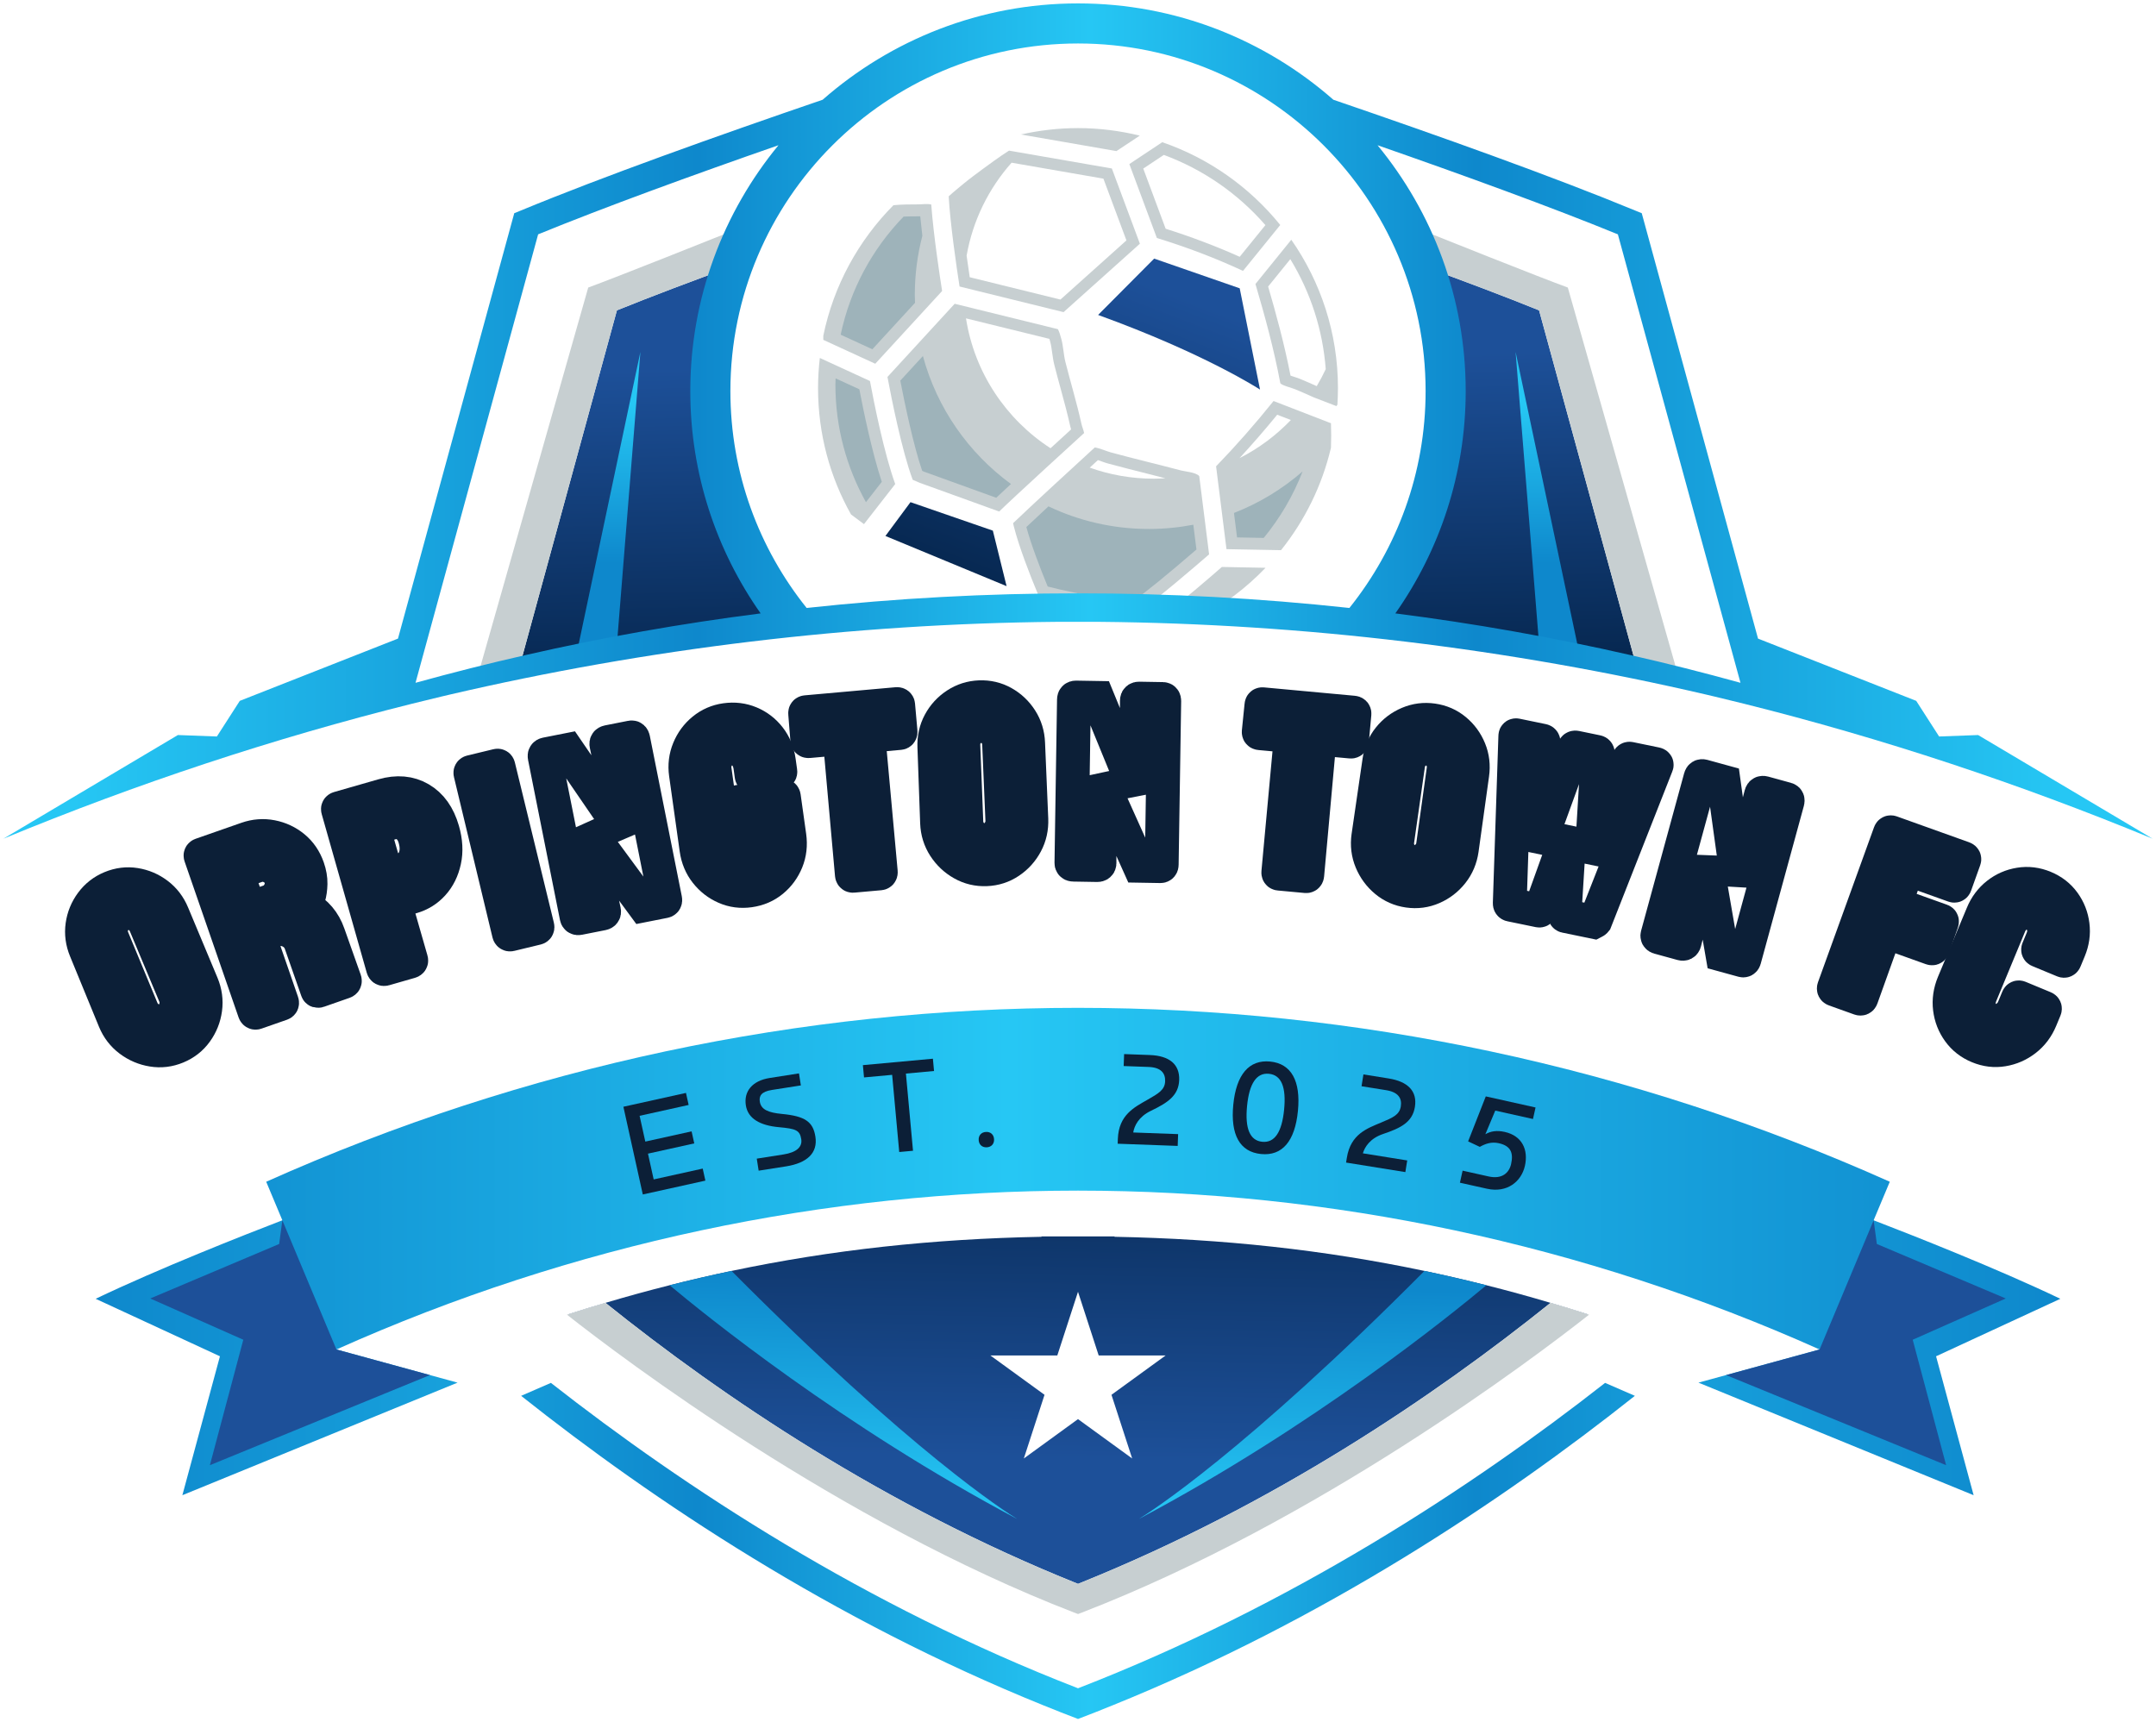 <?xml version="1.0" encoding="UTF-8" standalone="no" ?>
<!DOCTYPE svg PUBLIC "-//W3C//DTD SVG 1.1//EN" "http://www.w3.org/Graphics/SVG/1.1/DTD/svg11.dtd">
<svg xmlns="http://www.w3.org/2000/svg" xmlns:xlink="http://www.w3.org/1999/xlink" version="1.1" width="1280" height="1022.682" viewBox="0 0 1280 1022.682" xml:space="preserve">
<desc>Created with Fabric.js 5.3.0</desc>
<defs>
</defs>
<g transform="matrix(1 0 0 1 640 511.341)" id="background-logo"  >
<rect style="stroke: none; stroke-width: 0; stroke-dasharray: none; stroke-linecap: butt; stroke-dashoffset: 0; stroke-linejoin: miter; stroke-miterlimit: 4; fill: rgb(255,255,255); fill-opacity: 0; fill-rule: nonzero; opacity: 1;"  paint-order="stroke"  x="-798.971" y="-639.176" rx="0" ry="0" width="1597.941" height="1278.353" />
</g>
<g transform="matrix(2.861 0 0 2.861 640 511.341)" id="logo-logo"  >
<g style=""  paint-order="stroke"   >
		<g transform="matrix(1.428 0 0 1.428 -0 117.456)"  >
<linearGradient id="SVGID_2_572072" gradientUnits="userSpaceOnUse" gradientTransform="matrix(1 0 0 1 0 0)"  x1="535.424" y1="325.828" x2="536.84" y2="243.666">
<stop offset="21.165%" style="stop-color:rgb(29,80,153);stop-opacity: 1"/>
<stop offset="99.453%" style="stop-color:rgb(0,28,60);stop-opacity: 1"/>
</linearGradient>
<path style="stroke: none; stroke-width: 1; stroke-dasharray: none; stroke-linecap: butt; stroke-dashoffset: 0; stroke-linejoin: miter; stroke-miterlimit: 4; fill: url(#SVGID_2_572072); fill-rule: nonzero; opacity: 1;"  paint-order="stroke"  transform=" translate(-536.085, -303.906)" d="M 610.092 287.486 C 593.206 301.309 569.828 317.488 541.648 329.356 C 539.817 330.138 537.962 330.887 536.089 331.62 C 534.208 330.896 532.352 330.138 530.521 329.356 C 502.342 317.488 478.964 301.309 462.078 287.486 C 463.859 286.912 465.64 286.362 467.412 285.846 C 470.533 284.914 473.637 284.065 476.742 283.283 C 479.746 282.526 482.734 281.835 485.738 281.202 C 500.328 278.131 515.025 276.542 530.771 276.242 L 530.771 276.192 L 541.399 276.192 L 541.399 276.242 C 557.136 276.542 571.842 278.131 586.431 281.202 C 589.436 281.835 592.424 282.526 595.428 283.283 C 598.532 284.065 601.636 284.914 604.757 285.846 C 606.53 286.362 608.311 286.912 610.092 287.486 Z" stroke-linecap="round" />
</g>
		<g transform="matrix(1.428 0 0 1.428 4.2842981429203e-7 -84.89)"  >
<linearGradient id="SVGID_3_572073" gradientUnits="userSpaceOnUse" gradientTransform="matrix(1 0 0 1 0 0)"  x1="534.559" y1="120.291" x2="536.542" y2="217.468">
<stop offset="29.535%" style="stop-color:rgb(29,80,153);stop-opacity: 1"/>
<stop offset="88.343%" style="stop-color:rgb(0,28,60);stop-opacity: 1"/>
</linearGradient>
<path style="stroke: none; stroke-width: 1; stroke-dasharray: none; stroke-linecap: butt; stroke-dashoffset: 0; stroke-linejoin: miter; stroke-miterlimit: 4; fill: url(#SVGID_3_572073); fill-rule: nonzero; opacity: 1;"  paint-order="stroke"  transform=" translate(-536.085, -162.217)" d="M 454.771 193.95 C 453.089 194.316 451.4 194.699 449.719 195.09 L 465.265 138.215 C 471.873 135.477 480.087 132.406 488.643 129.343 C 488.185 130.242 487.752 131.157 487.345 132.089 C 486.912 133.08 486.504 134.095 486.138 135.119 C 484.057 140.803 482.925 146.937 482.925 153.337 C 482.925 166.295 487.561 178.179 495.276 187.4 C 481.702 188.857 468.186 191.037 454.771 193.95 Z M 617.4 193.95 C 619.081 194.316 620.77 194.699 622.451 195.09 L 606.905 138.215 C 600.297 135.477 592.083 132.406 583.527 129.343 C 583.985 130.242 584.418 131.157 584.826 132.089 C 585.258 133.08 585.666 134.095 586.032 135.119 C 588.113 140.803 589.245 146.937 589.245 153.337 C 589.245 166.295 584.609 178.179 576.894 187.4 C 590.468 188.857 603.984 191.037 617.4 193.95 Z" stroke-linecap="round" />
</g>
		<g transform="matrix(1.428 0 0 1.428 0.001 11.716)"  >
<path style="stroke: none; stroke-width: 1; stroke-dasharray: none; stroke-linecap: butt; stroke-dashoffset: 0; stroke-linejoin: miter; stroke-miterlimit: 4; fill: rgb(255,255,255); fill-rule: nonzero; opacity: 1;"  paint-order="stroke"  transform=" translate(-536.086, -229.863)" d="M 469.082 141.602 L 454.774 193.946 C 453.09 194.32 451.397 194.703 449.722 195.086 C 449.374 195.166 449.036 195.246 448.688 195.327 C 447.334 195.638 445.989 195.968 444.643 196.307 L 461.447 134.84 L 463.514 133.985 C 471.497 130.679 481.841 126.875 492.3 123.195 C 491.053 124.995 489.913 126.884 488.897 128.853 C 488.808 129.013 488.719 129.173 488.639 129.343 C 488.184 130.243 487.757 131.16 487.347 132.087 C 486.91 133.076 486.509 134.092 486.135 135.116 C 479.979 137.352 474.125 139.562 469.082 141.602 Z M 604.756 285.847 C 587.668 299.568 564.378 315.249 536.679 326.448 C 536.483 326.528 536.287 326.608 536.091 326.689 C 508.115 315.48 484.62 299.666 467.416 285.847 C 465.643 286.364 463.861 286.908 462.079 287.487 C 461.99 287.513 461.91 287.54 461.821 287.567 C 460.182 288.093 458.524 288.636 456.867 289.206 C 474.499 303.951 499.758 321.708 530.745 334.413 C 532.509 335.144 534.291 335.848 536.091 336.534 C 537.89 335.848 539.663 335.144 541.427 334.413 C 572.406 321.708 597.664 303.951 615.305 289.206 C 613.55 288.609 611.822 288.039 610.093 287.487 C 608.311 286.908 606.529 286.364 604.756 285.847 Z M 610.725 134.844 L 608.653 133.987 C 600.672 130.683 590.327 126.871 579.866 123.193 C 581.222 125.148 582.445 127.204 583.527 129.343 C 583.985 130.242 584.418 131.157 584.826 132.089 C 585.258 133.08 585.658 134.095 586.032 135.119 C 592.191 137.349 598.042 139.563 603.085 141.602 L 617.4 193.95 C 619.081 194.316 620.77 194.699 622.451 195.09 C 624.149 195.481 625.839 195.881 627.528 196.305 L 610.725 134.844 Z" stroke-linecap="round" />
</g>
		<g transform="matrix(1.428 0 0 1.428 0.004 11.857)"  >
<path style="stroke: none; stroke-width: 1; stroke-dasharray: none; stroke-linecap: butt; stroke-dashoffset: 0; stroke-linejoin: miter; stroke-miterlimit: 4; fill: rgb(199,207,209); fill-rule: nonzero; opacity: 1;"  paint-order="stroke"  transform=" translate(-536.088, -229.962)" d="M 469.082 141.602 L 454.774 193.946 C 453.09 194.32 451.397 194.703 449.722 195.086 C 449.374 195.166 449.036 195.246 448.688 195.327 L 464.913 138.288 C 468.815 136.871 483.239 131.116 488.897 128.853 C 488.808 129.013 488.719 129.173 488.639 129.343 C 488.184 130.243 487.757 131.16 487.347 132.087 C 486.91 133.076 486.509 134.092 486.135 135.116 C 479.979 137.352 474.125 139.562 469.082 141.602 Z M 607.263 138.288 C 603.361 136.871 588.937 131.116 583.279 128.853 C 583.368 129.013 583.457 129.173 583.537 129.343 C 583.992 130.243 584.419 131.16 584.829 132.087 C 585.266 133.076 585.667 134.092 586.041 135.116 C 592.197 137.352 598.051 139.562 603.094 141.602 L 617.402 193.946 C 619.086 194.32 620.779 194.703 622.454 195.086 C 622.802 195.166 623.14 195.246 623.488 195.327 L 607.263 138.288 Z M 604.756 285.847 C 587.677 299.568 564.396 315.258 536.679 326.448 C 536.483 326.528 536.278 326.608 536.082 326.689 C 535.886 326.608 535.69 326.528 535.494 326.448 C 507.776 315.258 484.496 299.568 467.416 285.847 C 465.643 286.364 463.861 286.908 462.079 287.487 C 461.99 287.513 461.91 287.54 461.821 287.567 C 470.098 294.08 501.255 317.601 535.494 330.849 C 535.69 330.929 535.886 331.001 536.091 331.072 C 536.287 331.001 536.483 330.921 536.679 330.849 C 570.918 317.601 602.075 294.08 610.352 287.567 C 610.262 287.54 610.182 287.513 610.093 287.487 C 608.311 286.908 606.529 286.364 604.756 285.847 Z" stroke-linecap="round" />
</g>
		<g transform="matrix(1.428 0 0 1.428 -0 -104.539)"  >
<path style="stroke: none; stroke-width: 1; stroke-dasharray: none; stroke-linecap: butt; stroke-dashoffset: 0; stroke-linejoin: miter; stroke-miterlimit: 4; fill: rgb(255,255,255); fill-rule: nonzero; opacity: 1;"  paint-order="stroke"  transform=" translate(-536.085, -148.458)" d="M 536.089 109.714 C 512.225 109.714 492.883 129.056 492.883 152.912 C 492.883 166.889 499.515 179.311 509.803 187.203 C 511.3 187.12 512.852 187.04 514.432 186.963 C 503.185 179.786 495.704 167.205 495.704 152.903 C 495.704 130.636 513.822 112.518 536.089 112.518 C 540.386 112.518 544.536 113.204 548.425 114.454 C 548.442 114.463 548.46 114.463 548.468 114.463 L 548.477 114.463 C 551.498 115.444 554.068 116.599 556.559 118.118 C 568.461 125.15 576.465 138.111 576.465 152.903 C 576.465 166.851 569.359 179.17 558.576 186.428 C 560.096 186.479 561.613 186.535 563.122 186.603 C 572.975 178.695 579.287 166.541 579.287 152.912 C 579.287 129.056 559.945 109.714 536.089 109.714 Z" stroke-linecap="round" />
</g>
		<g transform="matrix(1.428 0 0 1.428 -0 -101.228)"  >
<path style="stroke: none; stroke-width: 1; stroke-dasharray: none; stroke-linecap: butt; stroke-dashoffset: 0; stroke-linejoin: miter; stroke-miterlimit: 4; fill: rgb(199,207,209); fill-rule: nonzero; opacity: 1;"  paint-order="stroke"  transform=" translate(-536.085, -150.777)" d="M 555.136 177.072 C 553.347 178.625 547.288 183.869 544.467 185.718 C 542.774 185.553 536.358 184.841 530.412 183.2 C 530.334 183.036 530.273 182.879 530.229 182.766 C 529.092 180.058 527.512 175.952 526.8 173.156 C 526.757 172.974 526.687 172.757 526.653 172.54 C 529.413 169.901 534.969 164.788 538.529 161.532 C 539.249 161.645 540.3 162.105 540.82 162.244 C 544.197 163.164 547.652 163.98 551.073 164.883 C 551.637 165.031 553.174 165.135 553.703 165.691 L 555.136 177.072 Z M 556.993 178.903 C 555.715 180.024 551.467 183.71 548.206 186.215 C 550.041 186.231 551.879 186.259 553.718 186.297 C 557.305 184.395 560.553 181.935 563.339 179.025 L 556.993 178.903 Z M 513.101 166.68 L 524.63 170.847 C 525.932 169.58 528.042 167.635 531.453 164.493 C 532.469 163.564 534.909 161.324 536.975 159.44 C 536.888 158.989 536.68 158.546 536.584 158.103 C 535.916 155.065 535.013 152.113 534.249 149.092 C 534.006 148.146 533.928 146.705 533.667 145.793 C 533.511 145.212 533.372 144.734 533.164 144.344 L 518.163 140.654 L 508.396 151.288 C 508.961 154.31 510.506 162.097 512.068 166.238 L 513.101 166.68 Z M 498.309 152.903 C 498.309 159.57 500.045 165.838 503.101 171.273 L 504.985 172.679 L 509.525 166.854 C 507.91 162.4 506.426 154.969 505.853 151.879 L 498.569 148.528 C 498.404 149.969 498.309 151.427 498.309 152.903 Z M 572.845 161.576 C 572.889 160.395 572.889 159.206 572.845 158.016 L 564.503 154.787 C 561.82 158.129 559.042 161.289 556.151 164.276 L 557.662 176.316 L 565.588 176.464 C 569.026 172.167 571.543 167.106 572.845 161.576 Z M 516.339 138.796 C 516.027 136.826 515.089 130.697 514.76 126.226 C 514.126 126.087 513.466 126.209 512.85 126.209 C 511.73 126.209 510.462 126.209 509.264 126.33 C 504.195 131.443 500.575 137.989 499.073 145.299 L 499.073 145.898 L 506.625 149.37 L 516.339 138.796 Z M 573.783 155.317 C 573.826 154.518 573.861 153.719 573.861 152.903 C 573.861 144.899 571.352 137.468 567.081 131.348 L 561.872 137.781 C 563.27 142.529 564.572 147.313 565.484 152.191 C 565.657 152.513 567.229 152.895 567.68 153.094 C 568.314 153.363 569.338 153.789 570.345 154.257 L 573.635 155.525 C 573.687 155.464 573.731 155.395 573.783 155.317 Z M 522.234 121.078 C 521.323 121.755 520.385 122.441 519.508 123.162 C 519.187 123.431 518.015 124.377 517.294 125.037 C 517.503 128.917 518.432 135.333 518.874 138.145 L 533.988 141.869 L 545.066 131.938 C 545.066 131.93 545.066 131.921 545.074 131.912 L 541.003 120.991 L 526.062 118.396 C 524.734 119.229 522.868 120.618 522.234 121.078 Z M 529.405 185.622 C 528.971 185.892 528.458 186.256 528.129 186.421 C 528.123 186.424 528.114 186.428 528.109 186.431 C 529.443 186.393 530.791 186.359 532.151 186.33 C 531.237 186.114 530.317 185.88 529.405 185.622 Z M 548.33 117.172 L 543.546 120.349 L 547.548 131.096 C 551.828 132.407 555.969 133.978 559.962 135.827 C 560.006 135.845 560.04 135.845 560.075 135.862 L 565.475 129.204 C 561.047 123.726 555.118 119.507 548.33 117.172 Z M 527.79 116.052 L 541.671 118.465 L 545.065 116.217 C 542.183 115.513 539.18 115.123 536.089 115.123 C 533.233 115.123 530.464 115.453 527.79 116.052 Z" stroke-linecap="round" />
</g>
		<g transform="matrix(1.428 0 0 1.428 -1.869 -93.865)"  >
<path style="stroke: none; stroke-width: 1; stroke-dasharray: none; stroke-linecap: butt; stroke-dashoffset: 0; stroke-linejoin: miter; stroke-miterlimit: 4; fill: rgb(158,179,186); fill-rule: nonzero; opacity: 1;"  paint-order="stroke"  transform=" translate(-534.777, -155.932)" d="M 513.446 164.939 C 512.116 161.078 510.822 154.721 510.264 151.822 L 513.548 148.246 C 515.591 155.819 520.18 162.343 526.344 166.846 C 525.485 167.642 524.783 168.298 524.205 168.848 L 513.739 165.064 L 513.446 164.939 Z M 531.793 170.097 C 530.588 171.216 529.479 172.253 528.581 173.103 C 529.249 175.572 530.58 179.085 531.683 181.744 C 536.753 183.062 542.019 183.711 544.015 183.926 C 545.869 182.626 549.113 179.986 553.297 176.367 L 552.844 172.763 C 550.752 173.166 548.593 173.381 546.383 173.381 C 541.16 173.381 536.215 172.201 531.793 170.097 Z M 506.202 147.265 L 512.4 140.519 C 512.387 140.136 512.371 139.754 512.371 139.368 C 512.371 136.401 512.753 133.525 513.468 130.782 C 513.355 129.825 513.25 128.864 513.162 127.938 C 513.057 127.942 512.953 127.945 512.85 127.945 C 512.183 127.945 511.462 127.954 510.745 127.98 C 506.22 132.641 502.983 138.55 501.597 145.147 L 506.202 147.265 Z M 504.313 153.081 L 500.862 151.494 C 500.854 151.796 500.833 152.094 500.833 152.398 C 500.833 158.603 502.449 164.427 505.272 169.486 L 507.575 166.531 C 506.133 162.19 504.862 155.951 504.313 153.081 Z M 558.752 171.056 L 559.197 174.608 L 563.077 174.681 C 565.44 171.806 567.359 168.553 568.72 165.021 C 565.796 167.567 562.429 169.619 558.752 171.056 Z" stroke-linecap="round" />
</g>
		<g transform="matrix(1.428 0 0 1.428 4.2842981429203e-7 -74.659)"  >
<linearGradient id="SVGID_4_572074" gradientUnits="userSpaceOnUse" gradientTransform="matrix(1 0 0 1 0 0)"  x1="536.085" y1="201.962" x2="536.085" y2="136.304">
<stop offset="35.922%" style="stop-color:rgb(14,136,204);stop-opacity: 1"/>
<stop offset="71.197%" style="stop-color:rgb(38,199,244);stop-opacity: 1"/>
</linearGradient>
<path style="stroke: none; stroke-width: 1; stroke-dasharray: none; stroke-linecap: butt; stroke-dashoffset: 0; stroke-linejoin: miter; stroke-miterlimit: 4; fill: url(#SVGID_4_572074); fill-rule: nonzero; opacity: 1;"  paint-order="stroke"  transform=" translate(-536.085, -169.381)" d="M 463.31 191.125 L 472.497 147.636 L 469.035 190.741 L 463.31 191.125 Z M 608.86 191.125 L 599.673 147.636 L 603.135 190.741 L 608.86 191.125 Z" stroke-linecap="round" />
</g>
		<g transform="matrix(1.428 0 0 1.428 4.2842981429203e-7 110.777)"  >
<linearGradient id="SVGID_5_572075" gradientUnits="userSpaceOnUse" gradientTransform="matrix(1 0 0 1 0 0)"  x1="536.731" y1="254.871" x2="535.243" y2="320.317">
<stop offset="42.806%" style="stop-color:rgb(14,136,204);stop-opacity: 1"/>
<stop offset="94.151%" style="stop-color:rgb(38,199,244);stop-opacity: 1"/>
</linearGradient>
<path style="stroke: none; stroke-width: 1; stroke-dasharray: none; stroke-linecap: butt; stroke-dashoffset: 0; stroke-linejoin: miter; stroke-miterlimit: 4; fill: url(#SVGID_5_572075); fill-rule: nonzero; opacity: 1;"  paint-order="stroke"  transform=" translate(-536.085, -299.229)" d="M 527.251 317.255 C 501.859 303.798 481.71 287.444 476.742 283.283 C 479.746 282.526 482.734 281.835 485.738 281.202 C 511.962 307.601 525.653 316.282 527.251 317.255 Z M 544.92 317.255 C 570.311 303.798 590.46 287.444 595.429 283.283 C 592.424 282.526 589.436 281.835 586.432 281.202 C 560.208 307.601 546.518 316.282 544.92 317.255 Z" stroke-linecap="round" />
</g>
		<g transform="matrix(1.428 0 0 1.428 -0 81.01)"  >
<linearGradient id="SVGID_6_572076" gradientUnits="userSpaceOnUse" gradientTransform="matrix(1 0 0 1 0 0)"  x1="393.334" y1="278.385" x2="678.835" y2="278.385">
<stop offset="0%" style="stop-color:rgb(14,136,204);stop-opacity: 1"/>
<stop offset="46.48%" style="stop-color:rgb(38,199,244);stop-opacity: 1"/>
<stop offset="100%" style="stop-color:rgb(14,136,204);stop-opacity: 1"/>
</linearGradient>
<path style="stroke: none; stroke-width: 1; stroke-dasharray: none; stroke-linecap: butt; stroke-dashoffset: 0; stroke-linejoin: miter; stroke-miterlimit: 4; fill: url(#SVGID_6_572076); fill-rule: nonzero; opacity: 1;"  paint-order="stroke"  transform=" translate(-536.085, -278.385)" d="M 660.776 293.611 L 666.235 313.801 L 626.246 297.44 L 643.848 292.621 C 609.468 277.233 572.774 269.543 536.089 269.534 C 499.395 269.543 462.702 277.233 428.322 292.621 L 445.924 297.44 L 405.934 313.801 L 411.394 293.611 L 393.334 285.255 C 402.489 280.87 414.989 275.951 420.465 273.845 C 419.683 271.981 418.901 270.109 418.118 268.244 C 436.944 259.822 456.385 253.505 476.151 249.294 C 495.917 245.083 515.99 242.969 536.081 242.969 L 536.089 242.969 C 576.261 242.978 616.409 251.4 654.051 268.244 C 653.269 270.109 652.487 271.981 651.704 273.845 C 657.18 275.951 669.681 280.87 678.835 285.255 L 660.776 293.611 Z" stroke-linecap="round" />
</g>
		<g transform="matrix(1.428 0 0 1.428 -1.094 -91.07)"  >
<linearGradient id="SVGID_7_572077" gradientUnits="userSpaceOnUse" gradientTransform="matrix(1 0 0 1 0 0)"  x1="550.617" y1="123.9" x2="519.073" y2="206.095">
<stop offset="16.494%" style="stop-color:rgb(29,80,153);stop-opacity: 1"/>
<stop offset="88.343%" style="stop-color:rgb(0,28,60);stop-opacity: 1"/>
</linearGradient>
<path style="stroke: none; stroke-width: 1; stroke-dasharray: none; stroke-linecap: butt; stroke-dashoffset: 0; stroke-linejoin: miter; stroke-miterlimit: 4; fill: url(#SVGID_7_572077); fill-rule: nonzero; opacity: 1;"  paint-order="stroke"  transform=" translate(-535.319, -157.89)" d="M 547.151 134.089 L 559.583 138.405 L 562.537 153.125 C 562.537 153.125 554.582 147.913 539.006 142.277 L 547.151 134.089 Z M 508.101 174.401 L 525.707 181.691 L 523.712 173.625 L 511.743 169.486 L 508.101 174.401 Z" stroke-linecap="round" />
</g>
		<g transform="matrix(1.428 0 0 1.428 0 106.663)"  >
<polygon style="stroke: none; stroke-width: 1; stroke-dasharray: none; stroke-linecap: butt; stroke-dashoffset: 0; stroke-linejoin: miter; stroke-miterlimit: 4; fill: rgb(255,255,255); fill-rule: nonzero; opacity: 1;"  paint-order="stroke"  points="-1.1368684e-13,-12.112 3.006,-2.859 12.735,-2.859 4.864,2.859 7.871,12.112 -1.1368684e-13,6.393 -7.871,12.112 -4.864,2.859 -12.735,-2.859 -3.006,-2.859 -1.1368684e-13,-12.112 " />
</g>
		<g transform="matrix(1.428 0 0 1.428 14.082 -112.981)"  >
<path style="stroke: none; stroke-width: 1; stroke-dasharray: none; stroke-linecap: butt; stroke-dashoffset: 0; stroke-linejoin: miter; stroke-miterlimit: 4; fill: rgb(255,255,255); fill-rule: nonzero; opacity: 1;"  paint-order="stroke"  transform=" translate(-545.946, -142.546)" d="M 519.807 142.773 L 531.928 145.754 C 531.972 145.903 532.016 146.062 532.06 146.225 C 532.171 146.615 532.25 147.187 532.327 147.74 C 532.411 148.341 532.497 148.963 532.637 149.506 C 532.928 150.657 533.24 151.804 533.552 152.948 C 534.044 154.751 534.553 156.616 534.959 158.461 C 534.991 158.61 535.033 158.763 535.08 158.916 C 534.45 159.492 533.168 160.665 532.094 161.649 C 525.644 157.471 521.046 150.682 519.807 142.773 Z M 519.898 133.658 C 520.072 134.917 520.234 136.022 520.351 136.795 L 533.532 140.043 L 543.123 131.444 L 539.777 122.468 L 526.435 120.15 C 523.116 123.886 520.801 128.527 519.898 133.658 Z M 548.823 129.749 C 552.531 130.918 556.143 132.285 559.583 133.826 L 563.318 129.221 C 559.316 124.626 554.25 121.123 548.556 119.019 L 545.567 121.005 L 548.823 129.749 Z M 548.783 166.016 C 547.918 165.794 547.054 165.57 546.189 165.352 C 544.28 164.871 542.305 164.374 540.391 163.853 C 540.168 163.793 539.86 163.685 539.52 163.563 C 539.356 163.505 539.167 163.437 538.981 163.374 C 538.592 163.73 538.192 164.098 537.788 164.467 C 540.691 165.505 543.816 166.073 547.076 166.073 C 547.65 166.073 548.218 166.05 548.783 166.016 Z M 566.937 134.17 L 563.715 138.15 C 564.842 142.014 566.065 146.475 566.969 151.097 C 567.161 151.163 567.367 151.229 567.512 151.276 C 567.866 151.389 568.176 151.494 568.33 151.562 L 568.621 151.685 C 569.201 151.93 569.983 152.262 570.775 152.624 C 571.252 151.826 571.688 151.002 572.085 150.155 C 571.656 144.483 569.908 139.034 566.937 134.17 Z M 567.017 157.545 L 565.033 156.777 C 563.252 158.958 561.42 161.067 559.56 163.087 C 562.353 161.667 564.872 159.787 567.017 157.545 Z" stroke-linecap="round" />
</g>
		<g transform="matrix(1.428 0 0 1.428 0 0)"  >
<linearGradient id="SVGID_8_572078" gradientUnits="userSpaceOnUse" gradientTransform="matrix(1 0 0 1 0 0)"  x1="379.926" y1="221.66" x2="692.244" y2="221.66">
<stop offset="3.204%" style="stop-color:rgb(38,199,244);stop-opacity: 1"/>
<stop offset="32.323%" style="stop-color:rgb(14,136,204);stop-opacity: 1"/>
<stop offset="50.556%" style="stop-color:rgb(38,199,244);stop-opacity: 1"/>
<stop offset="68.518%" style="stop-color:rgb(14,136,204);stop-opacity: 1"/>
<stop offset="95.868%" style="stop-color:rgb(38,199,244);stop-opacity: 1"/>
</linearGradient>
<path style="stroke: none; stroke-width: 1; stroke-dasharray: none; stroke-linecap: butt; stroke-dashoffset: 0; stroke-linejoin: miter; stroke-miterlimit: 4; fill: url(#SVGID_8_572078); fill-rule: nonzero; opacity: 1;"  paint-order="stroke"  transform=" translate(-536.085, -221.66)" d="M 612.68 297.481 L 617.008 299.362 C 597.742 314.659 571.834 331.911 541.132 344.336 C 539.468 345.019 537.787 345.676 536.089 346.325 C 534.391 345.676 532.71 345.019 531.037 344.336 C 500.336 331.911 474.428 314.659 455.162 299.362 L 459.489 297.481 C 479.039 312.794 505.196 329.889 536.089 341.865 C 566.982 329.88 593.139 312.794 612.68 297.481 Z M 692.243 218.392 L 692.244 218.392 C 692.21 218.378 692.175 218.365 692.141 218.35 C 672.843 210.385 653.029 203.808 632.854 198.774 C 631.439 198.424 630.025 198.073 628.606 197.738 C 628.232 197.649 627.858 197.561 627.484 197.473 C 598.537 190.727 568.879 187.146 539.182 186.875 C 538.15 186.868 537.118 186.869 536.085 186.87 C 535.053 186.869 534.02 186.868 532.988 186.875 C 503.292 187.146 473.633 190.727 444.686 197.473 C 444.312 197.561 443.938 197.649 443.564 197.738 C 442.146 198.073 440.731 198.424 439.316 198.774 C 419.142 203.808 399.327 210.385 380.029 218.35 C 379.995 218.365 379.96 218.378 379.926 218.392 L 379.927 218.392 C 379.927 218.392 379.926 218.392 379.926 218.392 C 379.927 218.392 379.927 218.392 379.928 218.391 L 405.284 203.326 L 410.95 203.538 L 414.279 198.359 L 437.266 189.311 L 454.163 127.487 L 455.103 127.104 C 466.987 122.186 483.644 116.241 498.976 110.997 C 508.897 102.29 521.883 96.994 536.089 96.994 C 550.292 96.994 563.275 102.29 573.195 110.997 C 588.527 116.241 605.184 122.186 617.067 127.104 L 618.007 127.487 L 634.904 189.311 L 657.891 198.359 L 661.22 203.538 L 666.887 203.326 L 692.242 218.391 C 692.243 218.392 692.244 218.392 692.244 218.392 C 692.244 218.392 692.243 218.392 692.243 218.392 Z M 489.965 185.647 C 483.529 176.492 479.746 165.351 479.746 153.337 C 479.746 139.785 484.557 127.337 492.558 117.607 C 480.044 121.964 467.343 126.587 457.633 130.558 L 439.816 195.734 C 445.136 194.264 450.491 192.91 455.875 191.688 C 467.128 189.118 478.509 187.108 489.965 185.647 Z M 575.524 184.859 C 582.446 176.212 586.598 165.251 586.598 153.337 C 586.598 125.481 563.936 102.819 536.089 102.819 C 508.234 102.819 485.572 125.481 485.572 153.337 C 485.572 165.26 489.731 176.215 496.653 184.858 C 509.742 183.437 522.912 182.727 536.085 182.733 C 549.26 182.727 562.433 183.437 575.524 184.859 Z M 632.355 195.734 L 614.537 130.558 C 604.827 126.587 592.126 121.964 579.612 117.607 C 587.613 127.337 592.424 139.785 592.424 153.337 C 592.424 165.343 588.643 176.493 582.203 185.647 C 593.66 187.108 605.042 189.118 616.295 191.688 C 621.68 192.91 627.034 194.264 632.355 195.734 Z" stroke-linecap="round" />
</g>
		<g transform="matrix(1.428 0 0 1.428 0.001 99.941)"  >
<path style="stroke: none; stroke-width: 1; stroke-dasharray: none; stroke-linecap: butt; stroke-dashoffset: 0; stroke-linejoin: miter; stroke-miterlimit: 4; fill: rgb(29,80,153); fill-rule: nonzero; opacity: 1;"  paint-order="stroke"  transform=" translate(-536.086, -291.642)" d="M 409.933 309.438 L 414.79 291.206 L 401.266 285.209 L 419.999 277.291 L 420.465 273.845 L 428.322 292.621 L 441.912 296.341 L 409.933 309.438 Z M 662.238 309.438 L 657.382 291.206 L 670.905 285.209 L 652.172 277.291 L 651.706 273.845 L 643.849 292.621 L 630.259 296.341 L 662.238 309.438 Z" stroke-linecap="round" />
</g>
</g>
</g>
<g transform="matrix(2.458 0 0 2.458 640 537.092)" id="text-logo"  >
<filter id="SVGID_572070" y="-22.944%" height="145.887%" x="-20%" width="140%" >
	<feGaussianBlur in="SourceAlpha" stdDeviation="0"></feGaussianBlur>
	<feOffset dx="0" dy="-3.604" result="oBlur" ></feOffset>
	<feFlood flood-color="rgb(25,164,222)" flood-opacity="1"/>
	<feComposite in2="oBlur" operator="in" />
	<feMerge>
		<feMergeNode></feMergeNode>
		<feMergeNode in="SourceGraphic"></feMergeNode>
	</feMerge>
</filter>
<g style="filter: url(#SVGID_572070);"  paint-order="stroke"   >
		<g transform="matrix(0.924 -0.383 0.383 0.924 -225.648 18.778)"  >
<g style=""  paint-order="stroke"   >
		<g transform="matrix(1 0 0 1 0 -3.55271e-15)" id="dda0c1b2-f8d5-4bb7-abe1-70b37ff51bbb-path-0"  >
<path style="stroke: rgb(12,31,55); stroke-width: 8.169; stroke-dasharray: none; stroke-linecap: butt; stroke-dashoffset: 0; stroke-linejoin: miter; stroke-miterlimit: 4; fill: rgb(255,255,255); fill-rule: nonzero; opacity: 1;"  paint-order="stroke"  transform=" translate(-13.02, 20.215)" d="M 13.05 0.58 L 13.05 0.58 Q 9.92 0.58 7.34 -1.02 Q 4.76 -2.61 3.19 -5.25 Q 1.62 -7.89 1.62 -11.08 L 1.62 -11.08 L 1.68 -29.46 Q 1.68 -32.65 3.22 -35.26 Q 4.76 -37.87 7.37 -39.44 Q 9.98 -41.01 13.05 -41.01 L 13.05 -41.01 Q 16.18 -41.01 18.73 -39.44 Q 21.29 -37.87 22.82 -35.26 Q 24.36 -32.65 24.36 -29.46 L 24.36 -29.46 L 24.42 -11.08 Q 24.42 -7.89 22.88 -5.25 Q 21.34 -2.61 18.76 -1.02 Q 16.18 0.58 13.05 0.58 Z M 13.05 -6.44 L 13.05 -6.44 Q 14.79 -6.44 16.1 -7.86 Q 17.4 -9.28 17.4 -11.08 L 17.4 -11.08 L 17.34 -29.46 Q 17.34 -31.38 16.12 -32.71 Q 14.91 -34.05 13.05 -34.05 L 13.05 -34.05 Q 11.25 -34.05 9.98 -32.74 Q 8.7 -31.44 8.7 -29.46 L 8.7 -29.46 L 8.7 -11.08 Q 8.7 -9.16 9.98 -7.8 Q 11.25 -6.44 13.05 -6.44 Z" stroke-linecap="round" />
</g>
</g>
</g>
		<g transform="matrix(0.944 -0.33 0.33 0.944 -194.309 6.851)"  >
<g style=""  paint-order="stroke"   >
		<g transform="matrix(1 0 0 1 0 0)" id="e1f953f9-1699-4ec9-b2ca-126937b602bc-path-0"  >
<path style="stroke: rgb(12,31,55); stroke-width: 8.169; stroke-dasharray: none; stroke-linecap: butt; stroke-dashoffset: 0; stroke-linejoin: miter; stroke-miterlimit: 4; fill: rgb(255,255,255); fill-rule: nonzero; opacity: 1;"  paint-order="stroke"  transform=" translate(-14.125, 20.185)" d="M 9.11 0 L 2.55 0 Q 2.32 0 2.32 -0.29 L 2.32 -0.29 L 2.44 -40.14 Q 2.44 -40.37 2.67 -40.37 L 2.67 -40.37 L 14.38 -40.37 Q 17.52 -40.37 20.16 -38.83 Q 22.79 -37.29 24.36 -34.71 Q 25.93 -32.13 25.93 -28.88 L 25.93 -28.88 Q 25.93 -26.74 25.29 -25.03 Q 24.65 -23.32 23.78 -22.13 Q 22.91 -20.94 22.21 -20.36 L 22.21 -20.36 Q 25.35 -16.88 25.35 -12.18 L 25.35 -12.18 L 25.4 -0.29 Q 25.4 0 25.11 0 L 25.11 0 L 18.56 0 Q 18.33 0 18.33 -0.17 L 18.33 -0.17 L 18.33 -12.18 Q 18.33 -14.27 16.85 -15.81 Q 15.37 -17.34 13.22 -17.34 L 13.22 -17.34 L 9.4 -17.34 L 9.34 -0.29 Q 9.34 0 9.11 0 L 9.11 0 Z M 9.4 -33.41 L 9.4 -24.3 L 14.38 -24.3 Q 16.18 -24.3 17.57 -25.64 Q 18.97 -26.97 18.97 -28.88 L 18.97 -28.88 Q 18.97 -30.74 17.6 -32.07 Q 16.24 -33.41 14.38 -33.41 L 14.38 -33.41 L 9.4 -33.41 Z" stroke-linecap="round" />
</g>
</g>
</g>
		<g transform="matrix(0.961 -0.276 0.276 0.961 -162.284 -3.327)"  >
<g style=""  paint-order="stroke"   >
		<g transform="matrix(1 0 0 1 0 0)" id="518c3afc-6df6-4877-96fb-5a0054f7f8dd-path-0"  >
<path style="stroke: rgb(12,31,55); stroke-width: 8.169; stroke-dasharray: none; stroke-linecap: butt; stroke-dashoffset: 0; stroke-linejoin: miter; stroke-miterlimit: 4; fill: rgb(255,255,255); fill-rule: nonzero; opacity: 1;"  paint-order="stroke"  transform=" translate(-13.835, 20.185)" d="M 9.11 0 L 2.61 0 Q 2.32 0 2.32 -0.29 L 2.32 -0.29 L 2.44 -40.14 Q 2.44 -40.37 2.67 -40.37 L 2.67 -40.37 L 13.8 -40.37 Q 19.14 -40.37 22.24 -37.12 Q 25.35 -33.87 25.35 -28.3 L 25.35 -28.3 Q 25.35 -24.19 23.72 -21.17 Q 22.1 -18.15 19.49 -16.53 Q 16.88 -14.91 13.8 -14.91 L 13.8 -14.91 L 9.4 -14.91 L 9.4 -0.29 Q 9.4 0 9.11 0 L 9.11 0 Z M 9.4 -33.41 L 9.4 -21.92 L 13.8 -21.92 Q 15.66 -21.92 17.02 -23.69 Q 18.39 -25.46 18.39 -28.3 L 18.39 -28.3 Q 18.39 -30.57 17.17 -32.02 Q 15.95 -33.47 13.8 -33.47 L 13.8 -33.47 L 9.4 -33.41 Z" stroke-linecap="round" />
</g>
</g>
</g>
		<g transform="matrix(0.972 -0.235 0.235 0.972 -138.682 -9.561)"  >
<g style=""  paint-order="stroke"   >
		<g transform="matrix(1 0 0 1 0 0)" id="165006d6-8ef9-4fcc-be12-720c73b0e044-path-0"  >
<path style="stroke: rgb(12,31,55); stroke-width: 8.169; stroke-dasharray: none; stroke-linecap: butt; stroke-dashoffset: 0; stroke-linejoin: miter; stroke-miterlimit: 4; fill: rgb(255,255,255); fill-rule: nonzero; opacity: 1;"  paint-order="stroke"  transform=" translate(-5.86, 20.185)" d="M 9.16 0 L 2.61 0 Q 2.32 0 2.32 -0.29 L 2.32 -0.29 L 2.38 -40.14 Q 2.38 -40.37 2.61 -40.37 L 2.61 -40.37 L 9.11 -40.37 Q 9.34 -40.37 9.34 -40.14 L 9.34 -40.14 L 9.4 -0.29 Q 9.4 0 9.16 0 L 9.16 0 Z" stroke-linecap="round" />
</g>
</g>
</g>
		<g transform="matrix(0.981 -0.194 0.194 0.981 -114.276 -14.931)"  >
<g style=""  paint-order="stroke"   >
		<g transform="matrix(1 0 0 1 0 0)" id="800ccc08-90c8-4904-81f7-c9cdf33aa1b3-path-0"  >
<path style="stroke: rgb(12,31,55); stroke-width: 8.169; stroke-dasharray: none; stroke-linecap: butt; stroke-dashoffset: 0; stroke-linejoin: miter; stroke-miterlimit: 4; fill: rgb(255,255,255); fill-rule: nonzero; opacity: 1;"  paint-order="stroke"  transform=" translate(-13.255, 20.185)" d="M 8.64 0 L 2.84 0 Q 2.38 0 2.38 -0.41 L 2.38 -0.41 L 2.32 -39.9 Q 2.32 -40.37 2.78 -40.37 L 2.78 -40.37 L 8 -40.37 L 17.81 -17.52 L 17.52 -39.9 Q 17.52 -40.37 18.04 -40.37 L 18.04 -40.37 L 23.78 -40.37 Q 24.13 -40.37 24.13 -39.9 L 24.13 -39.9 L 24.19 -0.35 Q 24.19 0 23.9 0 L 23.9 0 L 18.79 0 L 8.76 -21.34 L 9.16 -0.46 Q 9.16 0 8.64 0 L 8.64 0 Z" stroke-linecap="round" />
</g>
</g>
</g>
		<g transform="matrix(0.99 -0.139 0.139 0.99 -82.2 -20.388)"  >
<g style=""  paint-order="stroke"   >
		<g transform="matrix(1 0 0 1 0 0)" id="669a5a4d-8a3a-4bbb-a61b-5265415eeeff-path-0"  >
<path style="stroke: rgb(12,31,55); stroke-width: 8.169; stroke-dasharray: none; stroke-linecap: butt; stroke-dashoffset: 0; stroke-linejoin: miter; stroke-miterlimit: 4; fill: rgb(255,255,255); fill-rule: nonzero; opacity: 1;"  paint-order="stroke"  transform=" translate(-12.96, 20.215)" d="M 12.93 0.58 L 12.93 0.58 Q 9.8 0.58 7.25 -0.99 Q 4.7 -2.55 3.16 -5.19 Q 1.62 -7.83 1.62 -11.08 L 1.62 -11.08 L 1.62 -29.46 Q 1.62 -32.6 3.16 -35.23 Q 4.7 -37.87 7.28 -39.44 Q 9.86 -41.01 12.93 -41.01 L 12.93 -41.01 Q 16.12 -41.01 18.71 -39.47 Q 21.29 -37.93 22.79 -35.32 Q 24.3 -32.71 24.3 -29.46 L 24.3 -29.46 L 24.3 -26.8 Q 24.3 -26.56 24.01 -26.56 L 24.01 -26.56 L 17.52 -26.56 Q 17.28 -26.56 17.28 -26.8 L 17.28 -26.8 L 17.28 -29 Q 17.28 -31.2 16.04 -32.65 Q 14.79 -34.1 12.93 -34.1 L 12.93 -34.1 Q 11.25 -34.1 9.95 -32.71 Q 8.64 -31.32 8.64 -29.46 L 8.64 -29.46 L 8.64 -11.08 Q 8.64 -9.16 9.92 -7.8 Q 11.19 -6.44 12.93 -6.44 L 12.93 -6.44 Q 14.79 -6.44 16.04 -7.77 Q 17.28 -9.11 17.28 -11.08 L 17.28 -11.08 L 17.28 -13.92 L 13.22 -13.92 Q 12.93 -13.92 12.93 -14.21 L 12.93 -14.21 L 12.93 -20.71 Q 12.93 -21 13.22 -21 L 13.22 -21 L 24.07 -21 Q 24.3 -21 24.3 -20.71 L 24.3 -20.71 L 24.3 -11.08 Q 24.3 -7.83 22.77 -5.19 Q 21.23 -2.55 18.68 -0.99 Q 16.12 0.58 12.93 0.58 Z" stroke-linecap="round" />
</g>
</g>
</g>
		<g transform="matrix(0.996 -0.089 0.089 0.996 -52.925 -23.738)"  >
<g style=""  paint-order="stroke"   >
		<g transform="matrix(1 0 0 1 0 0)" id="fd52ece5-9660-4c51-861a-77d784597e44-path-0"  >
<path style="stroke: rgb(12,31,55); stroke-width: 8.169; stroke-dasharray: none; stroke-linecap: butt; stroke-dashoffset: 0; stroke-linejoin: miter; stroke-miterlimit: 4; fill: rgb(255,255,255); fill-rule: nonzero; opacity: 1;"  paint-order="stroke"  transform=" translate(-11.37, 20.185)" d="M 14.67 0 L 8.12 0 Q 7.89 0 7.89 -0.29 L 7.89 -0.29 L 7.89 -33.35 L 0.35 -33.35 Q 0.06 -33.35 0.06 -33.64 L 0.06 -33.64 L 0.12 -40.14 Q 0.12 -40.37 0.35 -40.37 L 0.35 -40.37 L 22.39 -40.37 Q 22.68 -40.37 22.68 -40.14 L 22.68 -40.14 L 22.68 -33.64 Q 22.68 -33.35 22.45 -33.35 L 22.45 -33.35 L 14.85 -33.35 L 14.91 -0.29 Q 14.91 0 14.67 0 L 14.67 0 Z" stroke-linecap="round" />
</g>
</g>
</g>
		<g transform="matrix(0.999 -0.039 0.039 0.999 -23.009 -25.697)"  >
<g style=""  paint-order="stroke"   >
		<g transform="matrix(1 0 0 1 0 0)" id="5ee6b3bc-a1d7-4f28-90dd-843c0c095092-path-0"  >
<path style="stroke: rgb(12,31,55); stroke-width: 8.169; stroke-dasharray: none; stroke-linecap: butt; stroke-dashoffset: 0; stroke-linejoin: miter; stroke-miterlimit: 4; fill: rgb(255,255,255); fill-rule: nonzero; opacity: 1;"  paint-order="stroke"  transform=" translate(-13.02, 20.215)" d="M 13.05 0.58 L 13.05 0.58 Q 9.92 0.58 7.34 -1.02 Q 4.76 -2.61 3.19 -5.25 Q 1.62 -7.89 1.62 -11.08 L 1.62 -11.08 L 1.68 -29.46 Q 1.68 -32.65 3.22 -35.26 Q 4.76 -37.87 7.37 -39.44 Q 9.98 -41.01 13.05 -41.01 L 13.05 -41.01 Q 16.18 -41.01 18.73 -39.44 Q 21.29 -37.87 22.82 -35.26 Q 24.36 -32.65 24.36 -29.46 L 24.36 -29.46 L 24.42 -11.08 Q 24.42 -7.89 22.88 -5.25 Q 21.34 -2.61 18.76 -1.02 Q 16.18 0.58 13.05 0.58 Z M 13.05 -6.44 L 13.05 -6.44 Q 14.79 -6.44 16.1 -7.86 Q 17.4 -9.28 17.4 -11.08 L 17.4 -11.08 L 17.34 -29.46 Q 17.34 -31.38 16.12 -32.71 Q 14.91 -34.05 13.05 -34.05 L 13.05 -34.05 Q 11.25 -34.05 9.98 -32.74 Q 8.7 -31.44 8.7 -29.46 L 8.7 -29.46 L 8.7 -11.08 Q 8.7 -9.16 9.98 -7.8 Q 11.25 -6.44 13.05 -6.44 Z" stroke-linecap="round" />
</g>
</g>
</g>
		<g transform="matrix(1 0.017 -0.017 1 9.622 -26.042)"  >
<g style=""  paint-order="stroke"   >
		<g transform="matrix(1 0 0 1 -1.77636e-15 0)" id="ba698273-d56e-408a-8999-fe1dd292a9fe-path-0"  >
<path style="stroke: rgb(12,31,55); stroke-width: 8.169; stroke-dasharray: none; stroke-linecap: butt; stroke-dashoffset: 0; stroke-linejoin: miter; stroke-miterlimit: 4; fill: rgb(255,255,255); fill-rule: nonzero; opacity: 1;"  paint-order="stroke"  transform=" translate(-13.255, 20.185)" d="M 8.64 0 L 2.84 0 Q 2.38 0 2.38 -0.41 L 2.38 -0.41 L 2.32 -39.9 Q 2.32 -40.37 2.78 -40.37 L 2.78 -40.37 L 8 -40.37 L 17.81 -17.52 L 17.52 -39.9 Q 17.52 -40.37 18.04 -40.37 L 18.04 -40.37 L 23.78 -40.37 Q 24.13 -40.37 24.13 -39.9 L 24.13 -39.9 L 24.19 -0.35 Q 24.19 0 23.9 0 L 23.9 0 L 18.79 0 L 8.76 -21.34 L 9.16 -0.46 Q 9.16 0 8.64 0 L 8.64 0 Z" stroke-linecap="round" />
</g>
</g>
</g>
		<g transform="matrix(0.998 0.056 -0.056 0.998 36.07 -4.816)"  >
<g style=""  paint-order="stroke"   >
		<g transform="matrix(1 0 0 1 0 0)" id="35674578-d6ca-4aed-8f86-63dd38ee472c-path-0"  >
<path style="stroke: rgb(12,31,55); stroke-width: 8.169; stroke-dasharray: none; stroke-linecap: butt; stroke-dashoffset: 0; stroke-linejoin: miter; stroke-miterlimit: 4; fill: rgb(255,255,255); fill-rule: nonzero; opacity: 1;"  paint-order="stroke"  transform=" translate(0, 0)" d="" stroke-linecap="round" />
</g>
</g>
</g>
		<g transform="matrix(0.996 0.092 -0.092 0.996 53.676 -23.668)"  >
<g style=""  paint-order="stroke"   >
		<g transform="matrix(1 0 0 1 0 0)" id="1f3a08e1-4844-47e9-bfc5-d6a847dc2265-path-0"  >
<path style="stroke: rgb(12,31,55); stroke-width: 8.169; stroke-dasharray: none; stroke-linecap: butt; stroke-dashoffset: 0; stroke-linejoin: miter; stroke-miterlimit: 4; fill: rgb(255,255,255); fill-rule: nonzero; opacity: 1;"  paint-order="stroke"  transform=" translate(-11.37, 20.185)" d="M 14.67 0 L 8.12 0 Q 7.89 0 7.89 -0.29 L 7.89 -0.29 L 7.89 -33.35 L 0.35 -33.35 Q 0.06 -33.35 0.06 -33.64 L 0.06 -33.64 L 0.12 -40.14 Q 0.12 -40.37 0.35 -40.37 L 0.35 -40.37 L 22.39 -40.37 Q 22.68 -40.37 22.68 -40.14 L 22.68 -40.14 L 22.68 -33.64 Q 22.68 -33.35 22.45 -33.35 L 22.45 -33.35 L 14.85 -33.35 L 14.91 -0.29 Q 14.91 0 14.67 0 L 14.67 0 Z" stroke-linecap="round" />
</g>
</g>
</g>
		<g transform="matrix(0.99 0.141 -0.141 0.99 82.7 -20.317)"  >
<g style=""  paint-order="stroke"   >
		<g transform="matrix(1 0 0 1 0 0)" id="3d1c00d3-e112-4ac7-8ed0-7a1388dd1b10-path-0"  >
<path style="stroke: rgb(12,31,55); stroke-width: 8.169; stroke-dasharray: none; stroke-linecap: butt; stroke-dashoffset: 0; stroke-linejoin: miter; stroke-miterlimit: 4; fill: rgb(255,255,255); fill-rule: nonzero; opacity: 1;"  paint-order="stroke"  transform=" translate(-13.02, 20.215)" d="M 13.05 0.58 L 13.05 0.58 Q 9.92 0.58 7.34 -1.02 Q 4.76 -2.61 3.19 -5.25 Q 1.62 -7.89 1.62 -11.08 L 1.62 -11.08 L 1.68 -29.46 Q 1.68 -32.65 3.22 -35.26 Q 4.76 -37.87 7.37 -39.44 Q 9.98 -41.01 13.05 -41.01 L 13.05 -41.01 Q 16.18 -41.01 18.73 -39.44 Q 21.29 -37.87 22.82 -35.26 Q 24.36 -32.65 24.36 -29.46 L 24.36 -29.46 L 24.42 -11.08 Q 24.42 -7.89 22.88 -5.25 Q 21.34 -2.61 18.76 -1.02 Q 16.18 0.58 13.05 0.58 Z M 13.05 -6.44 L 13.05 -6.44 Q 14.79 -6.44 16.1 -7.86 Q 17.4 -9.28 17.4 -11.08 L 17.4 -11.08 L 17.34 -29.46 Q 17.34 -31.38 16.12 -32.71 Q 14.91 -34.05 13.05 -34.05 L 13.05 -34.05 Q 11.25 -34.05 9.98 -32.74 Q 8.7 -31.44 8.7 -29.46 L 8.7 -29.46 L 8.7 -11.08 Q 8.7 -9.16 9.98 -7.8 Q 11.25 -6.44 13.05 -6.44 Z" stroke-linecap="round" />
</g>
</g>
</g>
		<g transform="matrix(0.979 0.202 -0.202 0.979 118.658 -14.042)"  >
<g style=""  paint-order="stroke"   >
		<g transform="matrix(1 0 0 1 0 0)" id="931ac84a-fb92-4d27-9dcc-5663a815ae90-path-0"  >
<path style="stroke: rgb(12,31,55); stroke-width: 8.169; stroke-dasharray: none; stroke-linecap: butt; stroke-dashoffset: 0; stroke-linejoin: miter; stroke-miterlimit: 4; fill: rgb(255,255,255); fill-rule: nonzero; opacity: 1;"  paint-order="stroke"  transform=" translate(-17.949, 20.185)" d="M 14.67 0 L 7.66 0 Q 7.42 0 7.37 -0.29 L 7.37 -0.29 L 0.52 -40.14 Q 0.46 -40.37 0.7 -40.37 L 0.7 -40.37 L 7.19 -40.37 Q 7.42 -40.37 7.48 -40.14 L 7.48 -40.14 L 11.19 -13.92 L 15.02 -40.14 Q 15.08 -40.37 15.37 -40.37 L 15.37 -40.37 L 20.59 -40.37 Q 20.82 -40.37 20.88 -40.14 L 20.88 -40.14 L 24.65 -13.92 L 28.42 -40.14 Q 28.48 -40.37 28.71 -40.37 L 28.71 -40.37 L 35.15 -40.37 Q 35.44 -40.37 35.38 -40.14 L 35.38 -40.14 L 28.48 -0.29 Q 28.42 -0.17 28.3 -0.09 Q 28.19 0 28.19 0 L 28.19 0 L 21.17 0 Q 21 0 20.88 -0.29 L 20.88 -0.29 L 17.92 -21.11 L 14.96 -0.29 Q 14.91 0 14.67 0 L 14.67 0 Z" stroke-linecap="round" />
</g>
</g>
</g>
		<g transform="matrix(0.964 0.265 -0.265 0.964 155.673 -5.177)"  >
<g style=""  paint-order="stroke"   >
		<g transform="matrix(1 0 0 1 0 0)" id="0fe2dafb-377a-4670-9c09-4765e5741c67-path-0"  >
<path style="stroke: rgb(12,31,55); stroke-width: 8.169; stroke-dasharray: none; stroke-linecap: butt; stroke-dashoffset: 0; stroke-linejoin: miter; stroke-miterlimit: 4; fill: rgb(255,255,255); fill-rule: nonzero; opacity: 1;"  paint-order="stroke"  transform=" translate(-13.255, 20.185)" d="M 8.64 0 L 2.84 0 Q 2.38 0 2.38 -0.41 L 2.38 -0.41 L 2.32 -39.9 Q 2.32 -40.37 2.78 -40.37 L 2.78 -40.37 L 8 -40.37 L 17.81 -17.52 L 17.52 -39.9 Q 17.52 -40.37 18.04 -40.37 L 18.04 -40.37 L 23.78 -40.37 Q 24.13 -40.37 24.13 -39.9 L 24.13 -39.9 L 24.19 -0.35 Q 24.19 0 23.9 0 L 23.9 0 L 18.79 0 L 8.76 -21.34 L 9.16 -0.46 Q 9.16 0 8.64 0 L 8.64 0 Z" stroke-linecap="round" />
</g>
</g>
</g>
		<g transform="matrix(0.953 0.302 -0.302 0.953 176.022 21.965)"  >
<g style=""  paint-order="stroke"   >
		<g transform="matrix(1 0 0 1 0 0)" id="52e8612b-d2fe-4c25-b32f-66d7d5514818-path-0"  >
<path style="stroke: rgb(12,31,55); stroke-width: 8.169; stroke-dasharray: none; stroke-linecap: butt; stroke-dashoffset: 0; stroke-linejoin: miter; stroke-miterlimit: 4; fill: rgb(255,255,255); fill-rule: nonzero; opacity: 1;"  paint-order="stroke"  transform=" translate(0, 0)" d="" stroke-linecap="round" />
</g>
</g>
</g>
		<g transform="matrix(0.941 0.337 -0.337 0.941 198.34 8.278)"  >
<g style=""  paint-order="stroke"   >
		<g transform="matrix(1 0 0 1 0 0)" id="a5a92b1c-bad7-49d9-8a0d-8740334a7d83-path-0"  >
<path style="stroke: rgb(12,31,55); stroke-width: 8.169; stroke-dasharray: none; stroke-linecap: butt; stroke-dashoffset: 0; stroke-linejoin: miter; stroke-miterlimit: 4; fill: rgb(255,255,255); fill-rule: nonzero; opacity: 1;"  paint-order="stroke"  transform=" translate(-11.95, 20.185)" d="M 9.11 0 L 2.61 0 Q 2.32 0 2.32 -0.29 L 2.32 -0.29 L 2.44 -40.14 Q 2.44 -40.37 2.67 -40.37 L 2.67 -40.37 L 21.23 -40.37 Q 21.52 -40.37 21.52 -40.14 L 21.52 -40.14 L 21.52 -33.58 Q 21.52 -33.35 21.29 -33.35 L 21.29 -33.35 L 9.4 -33.35 L 9.4 -24.36 L 21.29 -24.36 Q 21.52 -24.36 21.52 -24.07 L 21.52 -24.07 L 21.58 -17.52 Q 21.58 -17.28 21.29 -17.28 L 21.29 -17.28 L 9.4 -17.28 L 9.4 -0.29 Q 9.4 0 9.11 0 L 9.11 0 Z" stroke-linecap="round" />
</g>
</g>
</g>
		<g transform="matrix(0.924 0.383 -0.383 0.924 225.427 18.692)"  >
<g style=""  paint-order="stroke"   >
		<g transform="matrix(1 0 0 1 0 -3.55271e-15)" id="9fba068c-716d-45b7-9565-b7b08fa2f840-path-0"  >
<path style="stroke: rgb(12,31,55); stroke-width: 8.169; stroke-dasharray: none; stroke-linecap: butt; stroke-dashoffset: 0; stroke-linejoin: miter; stroke-miterlimit: 4; fill: rgb(255,255,255); fill-rule: nonzero; opacity: 1;"  paint-order="stroke"  transform=" translate(-12.99, 20.215)" d="M 12.99 0.58 L 12.99 0.58 Q 9.8 0.58 7.22 -1.02 Q 4.64 -2.61 3.13 -5.28 Q 1.62 -7.95 1.62 -11.25 L 1.62 -11.25 L 1.68 -29.35 Q 1.68 -32.54 3.16 -35.18 Q 4.64 -37.82 7.22 -39.41 Q 9.8 -41.01 12.99 -41.01 L 12.99 -41.01 Q 16.18 -41.01 18.73 -39.44 Q 21.29 -37.87 22.79 -35.23 Q 24.3 -32.6 24.3 -29.35 L 24.3 -29.35 L 24.3 -26.68 Q 24.3 -26.45 24.07 -26.45 L 24.07 -26.45 L 17.57 -26.45 Q 17.34 -26.45 17.34 -26.68 L 17.34 -26.68 L 17.34 -29.35 Q 17.34 -31.26 16.1 -32.65 Q 14.85 -34.05 12.99 -34.05 L 12.99 -34.05 Q 10.9 -34.05 9.8 -32.63 Q 8.7 -31.2 8.7 -29.35 L 8.7 -29.35 L 8.7 -11.25 Q 8.7 -9.11 9.95 -7.77 Q 11.19 -6.44 12.99 -6.44 L 12.99 -6.44 Q 14.85 -6.44 16.1 -7.92 Q 17.34 -9.4 17.34 -11.25 L 17.34 -11.25 L 17.34 -13.92 Q 17.34 -14.15 17.57 -14.15 L 17.57 -14.15 L 24.13 -14.15 Q 24.36 -14.15 24.36 -13.92 L 24.36 -13.92 L 24.36 -11.25 Q 24.36 -7.95 22.82 -5.28 Q 21.29 -2.61 18.73 -1.02 Q 16.18 0.58 12.99 0.58 Z" stroke-linecap="round" />
</g>
</g>
</g>
</g>
</g>
<g transform="matrix(2.4 -0.531 0.531 2.4 394.441 679.083)" id="tagline-55bba970-fbf0-442e-8d64-d3383cb83608-logo-0"  >
<g style=""  paint-order="stroke"   >
		<g transform="matrix(1 0 0 1 0 0)" id="304686e8-5f06-4698-ae76-8347f3b2e9a5-path-0"  >
<path style="stroke: none; stroke-width: 0; stroke-dasharray: none; stroke-linecap: butt; stroke-dashoffset: 0; stroke-linejoin: miter; stroke-miterlimit: 4; fill: rgb(12,31,55); fill-rule: nonzero; opacity: 1;"  paint-order="stroke"  transform=" translate(-9.41, 10.85)" d="M 1.67 0 L 17.15 0 L 17.15 -2.98 L 5.02 -2.98 L 5.02 -9.36 L 16.47 -9.36 L 16.47 -12.34 L 5.02 -12.34 L 5.02 -18.72 L 17.15 -18.72 L 17.15 -21.7 L 1.67 -21.7 Z" stroke-linecap="round" />
</g>
</g>
</g>
<g transform="matrix(2.429 -0.381 0.381 2.429 463.516 666.042)" id="tagline-55bba970-fbf0-442e-8d64-d3383cb83608-logo-1"  >
<g style=""  paint-order="stroke"   >
		<g transform="matrix(1 0 0 1 0 0)" id="16c1c969-090e-4dc9-b8c4-3dfca72bf9e6-path-0"  >
<path style="stroke: none; stroke-width: 0; stroke-dasharray: none; stroke-linecap: butt; stroke-dashoffset: 0; stroke-linejoin: miter; stroke-miterlimit: 4; fill: rgb(12,31,55); fill-rule: nonzero; opacity: 1;"  paint-order="stroke"  transform=" translate(-8.97, 10.85)" d="M 1.87 0 L 8.53 0 C 13.76 0 16.68 -2.03 16.68 -6 C 16.68 -9.63 14.99 -11.28 9.52 -12.67 C 6.33 -13.49 4.73 -14.49 4.73 -16.42 C 4.73 -17.81 5.44 -18.76 8.05 -18.76 L 15.13 -18.76 L 15.13 -21.7 L 7.98 -21.7 C 3.69 -21.7 1.26 -19.46 1.26 -16.05 C 1.26 -12.8 3.93 -10.72 8.32 -9.62 C 12.31 -8.61 13.21 -8.14 13.21 -5.91 C 13.21 -3.98 11.53 -2.94 8.4 -2.94 L 1.87 -2.94 Z" stroke-linecap="round" />
</g>
</g>
</g>
<g transform="matrix(2.448 -0.225 0.225 2.448 535.516 657.093)" id="tagline-55bba970-fbf0-442e-8d64-d3383cb83608-logo-2"  >
<g style=""  paint-order="stroke"   >
		<g transform="matrix(1 0 0 1 0 0)" id="1cb64014-14e5-4878-85ba-65426a6dd9bd-path-0"  >
<path style="stroke: none; stroke-width: 0; stroke-dasharray: none; stroke-linecap: butt; stroke-dashoffset: 0; stroke-linejoin: miter; stroke-miterlimit: 4; fill: rgb(12,31,55); fill-rule: nonzero; opacity: 1;"  paint-order="stroke"  transform=" translate(-9.92, 10.85)" d="M 8.25 0 L 11.59 0 L 11.59 -18.72 L 18.41 -18.72 L 18.41 -21.7 L 1.43 -21.7 L 1.43 -18.72 L 8.25 -18.72 Z" stroke-linecap="round" />
</g>
</g>
</g>
<g transform="matrix(2.455 -0.12 0.12 2.455 585.6 676.668)" id="tagline-55bba970-fbf0-442e-8d64-d3383cb83608-logo-3"  >
<g style=""  paint-order="stroke"   >
		<g transform="matrix(1 0 0 1 0 0)" id="a39fb32d-5c80-41be-83f0-00f10b44c549-path-0"  >
<path style="stroke: none; stroke-width: 0; stroke-dasharray: none; stroke-linecap: butt; stroke-dashoffset: 0; stroke-linejoin: miter; stroke-miterlimit: 4; fill: rgb(12,31,55); fill-rule: nonzero; opacity: 1;"  paint-order="stroke"  transform=" translate(-3.53, 1.48)" d="M 3.53 0.38 C 4.65 0.38 5.39 -0.36 5.39 -1.48 C 5.39 -2.6 4.65 -3.34 3.53 -3.34 C 2.41 -3.34 1.67 -2.6 1.67 -1.48 C 1.67 -0.36 2.41 0.38 3.53 0.38 Z" stroke-linecap="round" />
</g>
</g>
</g>
<g transform="matrix(1 -0.012 0.012 1 323.11 328.178)" id="tagline-55bba970-fbf0-442e-8d64-d3383cb83608-logo-4"  >
<g style=""  paint-order="stroke"   >
		<g transform="matrix(1 0 0 1 0 0)" id="c1db0e58-e2a3-43e0-a75c-9ccb2bdf18be-path-0"  >
<path style="stroke: none; stroke-width: 0; stroke-dasharray: none; stroke-linecap: butt; stroke-dashoffset: 0; stroke-linejoin: miter; stroke-miterlimit: 4; fill: rgb(12,31,55); fill-rule: nonzero; opacity: 1;"  paint-order="stroke"  transform=" translate(0, 0)" d="" stroke-linecap="round" />
</g>
</g>
</g>
<g transform="matrix(2.457 0.09 -0.09 2.457 682.347 653.107)" id="tagline-55bba970-fbf0-442e-8d64-d3383cb83608-logo-5"  >
<g style=""  paint-order="stroke"   >
		<g transform="matrix(1 0 0 1 0 0)" id="90a7e4bd-599c-402f-88b6-48d6dc316d17-path-0"  >
<path style="stroke: none; stroke-width: 0; stroke-dasharray: none; stroke-linecap: butt; stroke-dashoffset: 0; stroke-linejoin: miter; stroke-miterlimit: 4; fill: rgb(12,31,55); fill-rule: nonzero; opacity: 1;"  paint-order="stroke"  transform=" translate(-8.89, 10.845)" d="M 1.64 -1.18 L 1.64 0 L 16.14 0 L 16.14 -2.85 L 5.29 -2.85 C 5.5 -4.43 6.42 -6.67 9.34 -8.22 C 13.27 -10.29 15.92 -12.11 15.92 -15.91 C 15.92 -19.74 13.3 -21.69 8.61 -21.69 L 2.4 -21.69 L 2.4 -18.8 L 8.43 -18.8 C 11.36 -18.8 12.54 -17.5 12.54 -15.49 C 12.54 -13.4 11.02 -12.48 8.45 -10.88 C 5.37 -8.96 1.64 -6.99 1.64 -1.18 Z" stroke-linecap="round" />
</g>
</g>
</g>
<g transform="matrix(2.447 0.241 -0.241 2.447 751.384 657.766)" id="tagline-55bba970-fbf0-442e-8d64-d3383cb83608-logo-6"  >
<g style=""  paint-order="stroke"   >
		<g transform="matrix(1 0 0 1 0 0)" id="d292e4a8-7304-4d85-afa5-4bf5af922c27-path-0"  >
<path style="stroke: none; stroke-width: 0; stroke-dasharray: none; stroke-linecap: butt; stroke-dashoffset: 0; stroke-linejoin: miter; stroke-miterlimit: 4; fill: rgb(12,31,55); fill-rule: nonzero; opacity: 1;"  paint-order="stroke"  transform=" translate(-9.1, 10.85)" d="M 9.1 0.37 C 14.25 0.37 16.94 -3.51 16.94 -10.85 C 16.94 -18.16 14.21 -22.07 9.1 -22.07 C 3.99 -22.07 1.26 -18.16 1.26 -10.85 C 1.26 -3.51 3.95 0.37 9.1 0.37 Z M 9.1 -2.6 C 6.1 -2.6 4.6 -5.36 4.6 -10.85 C 4.6 -16.34 6.1 -19.1 9.1 -19.1 C 12.1 -19.1 13.59 -16.34 13.59 -10.85 C 13.59 -5.36 12.1 -2.6 9.1 -2.6 Z" stroke-linecap="round" />
</g>
</g>
</g>
<g transform="matrix(2.427 0.39 -0.39 2.427 820.98 666.801)" id="tagline-55bba970-fbf0-442e-8d64-d3383cb83608-logo-7"  >
<g style=""  paint-order="stroke"   >
		<g transform="matrix(1 0 0 1 0 0)" id="baab380f-ed41-4bde-94d1-e61b42293964-path-0"  >
<path style="stroke: none; stroke-width: 0; stroke-dasharray: none; stroke-linecap: butt; stroke-dashoffset: 0; stroke-linejoin: miter; stroke-miterlimit: 4; fill: rgb(12,31,55); fill-rule: nonzero; opacity: 1;"  paint-order="stroke"  transform=" translate(-8.89, 10.845)" d="M 1.64 -1.18 L 1.64 0 L 16.14 0 L 16.14 -2.85 L 5.29 -2.85 C 5.5 -4.43 6.42 -6.67 9.34 -8.22 C 13.27 -10.29 15.92 -12.11 15.92 -15.91 C 15.92 -19.74 13.3 -21.69 8.61 -21.69 L 2.4 -21.69 L 2.4 -18.8 L 8.43 -18.8 C 11.36 -18.8 12.54 -17.5 12.54 -15.49 C 12.54 -13.4 11.02 -12.48 8.45 -10.88 C 5.37 -8.96 1.64 -6.99 1.64 -1.18 Z" stroke-linecap="round" />
</g>
</g>
</g>
<g transform="matrix(2.4 0.535 -0.535 2.4 889.579 680.001)" id="tagline-55bba970-fbf0-442e-8d64-d3383cb83608-logo-8"  >
<g style=""  paint-order="stroke"   >
		<g transform="matrix(1 0 0 1 0 0)" id="95e20135-a330-4200-b4cd-b28f8de69dc9-path-0"  >
<path style="stroke: none; stroke-width: 0; stroke-dasharray: none; stroke-linecap: butt; stroke-dashoffset: 0; stroke-linejoin: miter; stroke-miterlimit: 4; fill: rgb(12,31,55); fill-rule: nonzero; opacity: 1;"  paint-order="stroke"  transform=" translate(-9.415, 10.85)" d="M 2.32 0 L 9.03 0 C 13.96 0 16.75 -3.47 16.75 -7.4 C 16.75 -11.33 14.54 -14.32 10.22 -14.32 C 8.2 -14.32 6.87 -13.75 5.77 -12.76 L 6.86 -18.85 L 16.19 -18.85 L 16.19 -21.7 L 3.88 -21.7 L 2.08 -10.17 L 5.12 -9.49 C 6.26 -10.51 7.56 -11.35 9.41 -11.35 C 12.38 -11.35 13.4 -9.85 13.4 -7.09 C 13.4 -4.9 12.07 -2.98 8.77 -2.98 L 2.32 -2.98 Z" stroke-linecap="round" />
</g>
</g>
</g>
</svg>